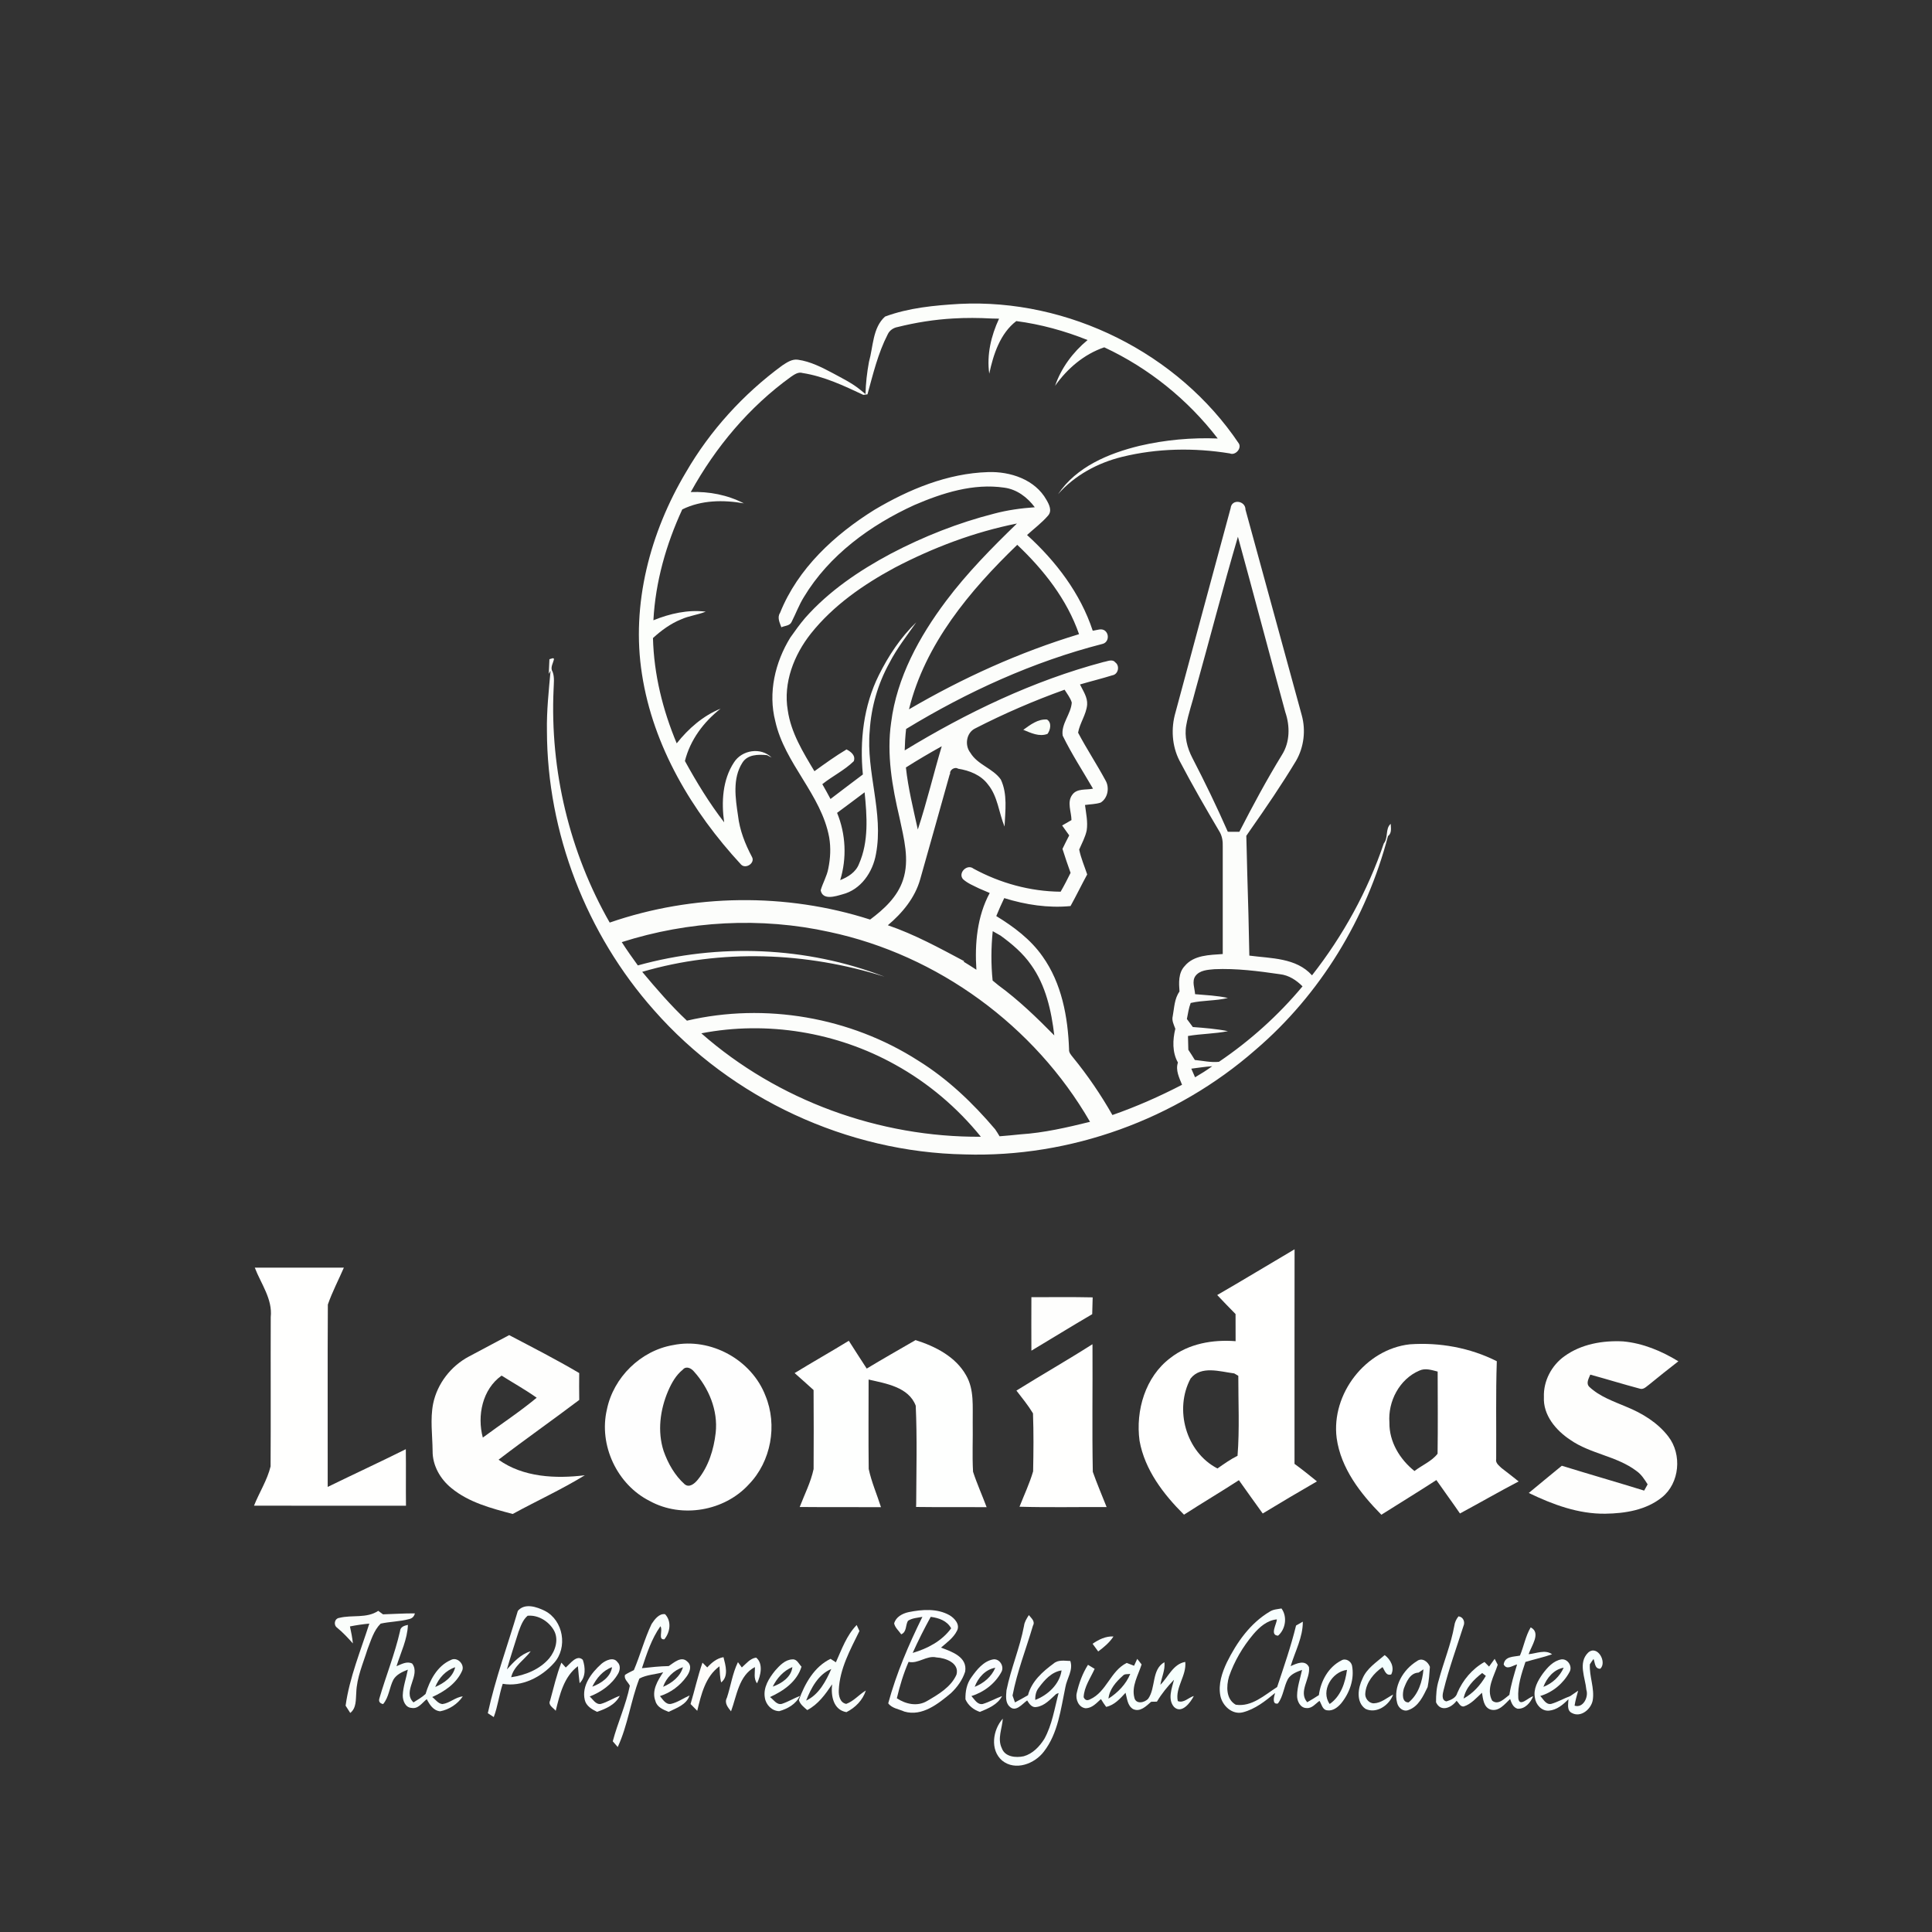 <?xml version="1.0" encoding="UTF-8" standalone="no"?>
<svg xmlns="http://www.w3.org/2000/svg" xmlns:xlink="http://www.w3.org/1999/xlink" xmlns:serif="http://www.serif.com/" width="100%" height="100%" viewBox="0 0 751 751" version="1.1" xml:space="preserve" style="fill-rule:evenodd;clip-rule:evenodd;stroke-linejoin:round;stroke-miterlimit:2;">
    <rect x="0" y="0" width="751" height="751" fill="#333333" stroke="none"/>
    <g id="_-fcfefbff">
        <path d="M344.03,123.06C353.22,119.64 363.23,118.71 372.98,118.13C415.3,116.02 457.97,137.22 481.58,172.43C482.7,174.36 480.17,177.17 478.05,176.25C464.17,173.99 449.82,174.23 436.14,177.6C426.68,179.93 417.75,184.75 411.27,192.11C418.41,181.44 430.93,176.23 442.96,173.3C452.9,170.98 463.16,170.05 473.35,170.45C461.75,155.36 446.51,143.05 429.24,135.01C421.36,137.7 414.9,143.24 410.13,149.96C412.54,142.97 417.09,136.88 422.76,132.18C413.87,128.62 404.55,126.05 395.05,124.81C388.79,129.59 386.13,137.76 384.54,145.25C383.5,137.93 385.26,130.5 388.35,123.87C387.64,123.86 386.22,123.82 385.51,123.81C380.51,123.54 375.49,123.5 370.49,123.8C363.23,124.21 356,125.36 348.94,127.12C347.27,127.41 345.77,128.43 345.06,129.99C341.29,137.32 339.38,145.39 337.2,153.29C336.79,153.34 335.98,153.44 335.58,153.49C328.02,149.93 320.32,146.3 312,145C310.27,144.46 308.78,145.59 307.43,146.49C291.23,158.17 278.13,173.82 268.51,191.27C275.62,190.98 282.81,192.39 289.15,195.66C281.12,194.26 272.67,194.36 265.21,198.01C258.95,211.56 254.78,226.16 253.99,241.11C260.4,238.51 267.39,236.91 274.33,237.76C271.21,239.03 267.8,239.36 264.73,240.77C260.64,242.43 257.06,245.06 253.82,248.02C254.18,262.12 257.61,275.98 263.05,288.95C267.6,283.22 273.26,278.24 280.1,275.47C273.53,280.63 268.29,287.61 266.24,295.81C270.78,304.08 275.71,312.17 281.49,319.65C280.38,311.83 280.84,303.14 285.3,296.37C288.36,291.5 295.79,290.33 299.93,294.47C299.48,294.23 298.58,293.77 298.14,293.54C294.75,293.21 290.54,293.23 288.55,296.52C284.68,302.63 285.87,310.28 286.88,317.05C287.52,322.7 289.62,328.04 292.27,333.04C293.69,335.42 289.9,337.98 288.05,336.05C269.01,315.45 253.88,290.16 249.55,262.1C245.27,234.93 252.71,206.93 266.65,183.55C276.05,167.32 288.95,153.18 304.05,142.08C305.85,140.91 307.85,139.5 310.12,139.82C315.05,140.5 319.53,142.84 323.87,145.13C327.28,147 330.82,148.71 333.9,151.12C334.53,151.64 335.8,152.67 336.44,153.18C336.53,148.98 337.02,144.8 337.78,140.67C339.45,134.78 339.18,127.41 344.03,123.06Z" style="fill:rgb(252,254,251);fill-rule:nonzero;"></path>
    </g>
    <g id="_-fcfdfbff">
        <path d="M339.96,198.14C353.35,190.2 368.33,183.99 384.08,183.51C392.72,183.21 402.35,186.39 406.78,194.32C407.84,196.13 409.05,198.57 407.39,200.43C404.97,203.25 401.96,205.47 399.23,207.97C410.45,218.15 419.98,230.64 424.76,245.16C426.39,245.02 428.32,243.97 429.73,245.36C431.27,246.87 430.79,249.77 428.55,250.3C401.57,257.22 375.98,268.91 352.22,283.36C351.9,286.12 351.74,288.9 351.67,291.69C375.8,277 401.59,264.61 428.97,257.33C430.44,257.11 432.37,256.03 433.54,257.49C435.38,258.82 434.7,262.14 432.39,262.5C428.23,263.8 423.99,264.83 419.81,266.06C421.01,268.55 422.8,271.03 422.59,273.94C422.24,277.79 419.74,281.04 419.07,284.8C422.39,291.1 426.33,297.05 429.71,303.32C431.37,306.1 430.67,310.23 427.85,311.98C425.89,312.63 423.78,312.61 421.76,312.91C422.16,316.17 422.92,319.46 422.42,322.76C421.88,325.41 420.55,327.77 419.5,330.23C420.17,333.56 421.55,336.7 422.61,339.91C420.39,343.98 418.38,348.16 416.13,352.2C407.43,353.04 398.66,351.69 390.36,349.11C389.27,351.41 388.22,353.72 387.27,356.09C394.07,360.25 400.63,365.15 405.25,371.76C412.7,382.2 415.12,395.3 415.56,407.88C415.44,409.12 416.31,410.04 417.03,410.96C422.78,417.99 427.92,425.53 432.41,433.43C441.71,430.19 450.74,426.2 459.48,421.67C458.39,418.91 456.87,416.04 457.88,413.02C455.63,409.08 455.81,404.17 456.87,399.89C456.29,398.31 455.41,396.72 455.86,394.99C456.47,391.74 456.49,388.2 458.49,385.42C458.24,382.05 458,378.22 460.48,375.55C464.07,371.19 470.15,371.23 475.3,370.85L475.3,370.18C475.27,356.44 475.27,342.71 475.3,328.98C475.37,327.06 475.09,325.15 474.15,323.47C468.72,314.29 463.39,305.05 458.44,295.6C455.54,289.9 455.14,283.1 456.92,276.98C464.07,250.49 471.18,223.99 478.37,197.52C478.75,193.8 484.17,194.58 484.14,198.1C491.42,224.72 498.72,251.35 506,277.97C507.65,283.88 506.87,290.4 503.81,295.72C498.26,304.94 492.19,313.83 486.01,322.64C485.62,323.2 484.85,324.33 484.46,324.9C484.62,329.77 484.69,334.64 484.83,339.51C485.17,350.16 485.45,360.81 485.64,371.46C494.05,372.58 503.85,372.25 510,379.13C522.05,363.74 531.62,346.42 537.89,327.89C539.74,325.61 538.4,322.1 540.59,320.24C540.66,321.86 541.07,323.88 539.53,325.01C531.16,357 513.23,386.55 488.04,408.08C457.21,435.12 416.02,450.04 375.01,448.74C329.29,447.9 284.43,427.04 254.25,392.72C227.94,363.09 212.68,323.74 212.6,284.08C212.46,276.26 213.32,268.48 214.01,260.71L213.31,261.94C213.45,260.04 213.44,258.14 213.57,256.25C213.91,256.15 214.59,255.95 214.93,255.84L215.36,256.08C215.12,257.65 213.72,259.52 214.8,261.1C215.62,263.3 215.25,265.67 215.19,267.96C213.76,299.44 221.36,331.26 237,358.62C269.44,347.42 305.55,346.97 338.23,357.45C343.6,353.45 348.85,348.64 351,342.1C353.67,334.15 351.31,325.77 349.66,317.87C346.81,305.78 344.6,293.25 346.4,280.83C348.61,263.37 357.32,247.5 367.74,233.61C375.93,222.7 385.52,212.97 395.3,203.5C378.7,206.81 362.71,212.86 347.73,220.7C335.57,227.27 323.9,235.36 315.22,246.26C308.63,254.57 304.39,265.42 306.22,276.12C307.46,284.8 312.15,292.4 316.58,299.78C320.67,296.84 324.74,293.89 329.06,291.31C330.78,292.21 332.68,293.65 331.88,295.89C328.27,299.42 323.59,301.67 319.65,304.82C320.74,306.72 321.81,308.64 322.83,310.58C327,307.38 331.21,304.22 335.41,301.05C334.13,287.95 335.69,274.33 341.62,262.44C345.36,254.92 350.08,247.75 356.17,241.91C352.55,247.08 348.61,252.06 345.72,257.71C341.26,265.77 338.65,274.81 338.08,284C336.6,300.08 343.55,315.9 340.51,331.94C339.29,339 334.66,345.84 327.42,347.66C324.73,348.43 319.8,350.06 319.01,346.08C319.83,343.19 321.45,340.56 321.98,337.58C322.8,333.61 323,329.5 322.32,325.51C319.25,308.82 305.04,296.87 301.37,280.35C298.51,269.26 301.29,257.45 307.2,247.84C309.05,245.22 310.92,242.6 313.01,240.16C322.28,229.68 334.05,221.75 346.32,215.2C359.04,208.53 372.5,203.21 386.43,199.66C391.6,198.28 396.91,197.55 402.24,197.18C399.36,193.31 395.28,190.21 390.38,189.56C378.36,187.79 366.37,191.61 355.44,196.31C338.35,204.11 322.27,215.81 312.47,232.11C310.58,235.15 309.35,238.53 307.73,241.7C307.07,243.3 305.05,243.21 303.72,243.83C303.09,242.02 302.02,240.06 303.22,238.23C310.12,220.96 324.45,207.79 339.96,198.14M464.65,268.42C463.55,272.94 461.93,277.33 461.12,281.92C460.32,286.26 461.48,290.74 463.48,294.6C468.36,304.03 473,313.59 477.27,323.32C478.76,323.32 480.25,323.32 481.76,323.33C486.97,313.17 492.38,303.11 498.35,293.37C501.46,288.43 501.46,282.21 499.62,276.82C493.42,254.11 487.43,231.34 481.2,208.64C475.37,228.47 470.22,248.5 464.65,268.42M353.34,275.73C374.19,263.54 396.31,253.51 419.44,246.51C414.74,232.98 405.72,221.52 395.42,211.78C376.99,229.55 359.57,250.32 353.34,275.73M379.01,283.18C375.61,284.87 374.9,289.71 377.2,292.61C380,297.31 385.94,298.63 389.03,303C391.72,308.68 390.74,315.24 390.49,321.31C388.23,315.89 387.89,309.61 384.03,304.92C381.29,301.24 376.83,299.5 372.44,298.81C371.1,297.93 368.97,299.31 369.35,300.91L369.2,300.9C365.35,314.53 361.58,328.19 357.69,341.81C355.66,349.01 350.75,354.92 345.12,359.66C355.53,363.21 365.2,368.52 374.85,373.65L374.53,373.79C376.22,374.81 377.88,375.88 379.54,376.96C378.87,366.81 379.81,356.22 384.72,347.12C383.34,346.55 381.97,345.97 380.62,345.37C378.45,344.28 376.11,343.39 374.31,341.72C372.29,339.3 375.97,335.69 378.4,337.65C388.77,343.29 400.44,346.52 412.28,346.62C413.67,344.23 414.93,341.77 416.15,339.29C415.02,336.21 414,333.09 413,329.97C413.85,328.21 414.72,326.46 415.62,324.73C414.71,323.43 413.79,322.15 412.87,320.88C414.08,320.18 415.28,319.47 416.5,318.78C416.47,315.55 414.65,311.8 416.82,308.93C418.64,306.37 422.18,307.15 424.87,306.57C420.91,299.73 416.55,293.08 413.09,285.97C412.36,281.43 416.34,277.55 416.61,273.09C416.07,271.24 414.8,269.72 413.82,268.1C401.91,272.37 390.27,277.4 379.01,283.18M352.14,298.33C353.03,306.48 355.01,314.46 356.77,322.45C360.29,311.8 362.86,300.84 366.07,290.08C361.35,292.71 356.69,295.43 352.14,298.33M325.39,315.97C328.8,324.26 329.21,333.56 326.6,342.12C329.63,340.91 332.64,339.07 333.88,335.88C337.76,327.13 337.01,317.25 336.09,307.98C332.51,310.63 329,313.36 325.39,315.97M241.69,366.22C243.66,369.31 245.79,372.3 247.94,375.27C279.29,366.58 313.45,367.91 343.83,379.66C313.49,370.07 280.29,368.77 249.64,377.77C255.14,384.35 260.76,390.86 267.02,396.75C297.45,389.66 330.55,395.39 356.85,412.24C368.32,419.33 378.14,428.73 386.83,438.97C387.43,439.85 388,440.76 388.55,441.69C391.25,441.45 393.96,441.26 396.66,440.94C405.82,440.35 414.82,438.26 423.71,436.07C402.2,398.78 364.57,371.22 322.43,362.27C295.78,356.38 267.67,357.94 241.69,366.22M385.89,361.96C385.25,368.34 385.19,374.77 385.85,381.15C386.6,381.76 387.34,382.37 388.09,382.99C395.97,388.75 402.99,395.55 409.82,402.48C408.69,392.91 406.53,383.08 400.82,375.1C397.66,370.53 393.37,366.91 388.91,363.67C387.9,363.09 386.9,362.52 385.89,361.96M464.67,379.4C463.21,381.49 464.42,384.13 464.55,386.45C468.81,386.83 473.11,387 477.3,387.93C472.56,389.1 467.59,388.77 462.84,389.87C462.07,391.86 461.79,394.01 461.36,396.1C462.13,397.14 462.9,398.18 463.67,399.22C468.24,399.58 472.82,399.92 477.32,400.83C472.19,401.87 466.93,401.82 461.79,402.71C461.81,404.49 461.86,406.28 461.92,408.07C462.79,409.37 463.64,410.68 464.45,412.03C467.56,412.33 470.71,413.08 473.83,412.74C485.94,404.54 496.95,394.65 506.31,383.41C503.92,381 500.95,379.06 497.51,378.69C489.09,377.47 480.58,376.37 472.06,376.74C469.47,376.98 466.37,377.11 464.67,379.4M272.62,401.67C302.31,427.79 341.79,442.15 381.28,441.87C372.1,430.53 360.76,420.92 347.98,413.86C325.29,401.21 298.15,396.72 272.62,401.67M463.08,415.41C463.56,416.52 464.04,417.64 464.54,418.76C466.81,417.4 469.09,416.04 471.21,414.45C468.48,414.65 465.78,415.06 463.08,415.41Z" style="fill:rgb(252,253,251);fill-rule:nonzero;"></path>
    </g>
    <g id="_-fafef8ff">
        <path d="M397.77,283.69C400.49,281.75 403.43,279.43 406.98,279.69C408.91,280.87 408.33,283.75 407.19,285.27C404,286.51 400.7,284.9 397.77,283.69Z" style="fill:rgb(250,254,248);fill-rule:nonzero;"></path>
    </g>
    <g id="_-fffffeff">
        <path d="M473.15,503.4C483.24,497.59 493.18,491.52 503.22,485.62C503.16,513.42 503.22,541.23 503.2,569.03C506.19,571.19 509.05,573.52 511.92,575.84C504.85,579.92 497.82,584.09 490.84,588.32C487.71,584.03 484.67,579.68 481.58,575.37C474.53,579.94 467.3,584.23 460.24,588.78C452.26,580.87 444.98,571.35 442.96,560.05C441.37,548.31 445.2,535.17 454.94,527.86C462.07,522.26 471.45,520.66 480.3,521.34C480.27,517.82 480.28,514.3 480.28,510.79C477.87,508.36 475.5,505.89 473.15,503.4M462.81,535.84C456.37,547.82 460.98,564.51 473.25,570.82C475.77,569.06 478.29,567.26 481.05,565.89C481.87,555.57 481.33,545.15 481.35,534.8C480.95,534.57 480.17,534.1 479.77,533.87C474.28,533.18 466.9,530.7 462.81,535.84Z" style="fill:rgb(255,255,254);fill-rule:nonzero;"></path>
        <path d="M99.04,492.76C110.58,492.76 122.12,492.76 133.67,492.75C131.6,497.53 129.15,502.18 127.44,507.1C127.29,530.72 127.43,554.36 127.38,577.99C137.48,573.05 147.69,568.34 157.75,563.32C157.85,570.64 157.72,577.97 157.81,585.29C138.12,585.29 118.43,585.32 98.74,585.28C100.77,580.15 103.89,575.37 105.18,570.01C105.3,550.67 105.17,531.32 105.24,511.97C105.99,504.94 101.44,499.03 99.04,492.76Z" style="fill:rgb(255,255,254);fill-rule:nonzero;"></path>
        <path d="M395.1,540.54C404.9,534.44 414.92,528.72 424.65,522.52C424.66,522.79 424.67,523.32 424.67,523.59C424.76,539.76 424.48,555.95 424.79,572.12C426.41,576.74 428.36,581.26 430.16,585.82C418.88,585.76 407.58,586.02 396.3,585.69C398.09,581.12 400.22,576.65 401.59,571.94C401.74,564.43 401.82,556.89 401.54,549.39C399.65,546.26 397.32,543.43 395.1,540.54Z" style="fill:rgb(255,255,254);fill-rule:nonzero;"></path>
    </g>
    <g id="_-fefefdff">
        <path d="M400.92,504.24C408.86,504.24 416.8,504.13 424.74,504.31C424.67,506.48 424.63,508.66 424.56,510.84C416.63,515.49 408.8,520.31 400.92,525.03C400.9,518.1 400.88,511.17 400.92,504.24Z" style="fill:rgb(254,254,253);fill-rule:nonzero;"></path>
        <path d="M182.31,527.28C187.51,524.51 192.71,521.73 197.92,518.98C207.06,523.79 216.26,528.47 225.15,533.73C225.11,537.21 225.11,540.69 225.16,544.18C214.79,552.03 204.12,559.49 193.8,567.41C203.36,574.27 216.03,574.85 227.33,573.46C218.29,579 208.6,583.42 199.3,588.51C190.97,586.3 182.25,584.04 175.46,578.44C171.13,574.94 168.1,569.64 168.16,563.97C168.1,557.86 167.17,551.67 168.37,545.63C169.97,537.83 175.3,530.99 182.31,527.28M187.68,558.81C194.65,553.64 201.95,548.87 208.62,543.32C204.23,540.2 199.52,537.59 194.98,534.72C187.5,540.01 185.4,550.32 187.68,558.81Z" style="fill:rgb(254,254,253);fill-rule:nonzero;"></path>
        <path d="M608.16,527.16C614.67,522.45 623.03,521.01 630.91,521.42C638.58,522.11 645.88,525.16 652.41,529.16C648.6,532.1 644.85,535.11 641.12,538.15C639.98,538.95 638.83,540.37 637.27,539.75C630.88,538.05 624.55,536.09 618.17,534.34C617.6,535.82 616.39,537.67 617.79,539.09C621.81,542.88 627.2,544.72 632.2,546.85C638.42,549.38 644.41,553.03 648.54,558.44C653.87,565.37 652.94,576.5 646.02,582.04C639.89,586.99 631.7,588.3 624.05,588.4C613.58,588.56 603.56,584.83 594.26,580.34C598.54,576.82 602.8,573.26 607.1,569.76C617.74,573.05 628.46,576.12 639.11,579.42C639.44,578.82 640.12,577.6 640.46,576.99C639.26,575.09 638.03,573.13 636.16,571.82C628.46,565.97 618.26,565.19 610.37,559.68C604.82,556.01 599.79,550.09 600.14,543.05C599.91,536.83 603.12,530.73 608.16,527.16Z" style="fill:rgb(254,254,253);fill-rule:nonzero;"></path>
    </g>
    <g id="_-fefffeff">
        <path d="M308.88,533.74C315.85,529.47 322.98,525.45 329.95,521.18C332.23,524.8 334.58,528.39 336.91,531.99C343.18,528.21 349.55,524.59 355.89,520.92C363.56,523.34 371.47,527.35 375.55,534.63C378.77,540.21 378.02,546.86 378.11,553.03C378.22,559.38 377.88,565.75 378.24,572.09C379.76,576.76 381.8,581.25 383.52,585.87C374.37,585.79 365.23,585.91 356.09,585.78L356.14,584.58C356.19,571.87 356.54,559.12 355.96,546.43C353.23,539.14 344.3,537.79 337.64,536.25C337.64,547.83 337.54,559.42 337.68,571C338.76,576.09 340.88,580.9 342.45,585.86C331.92,585.8 321.39,585.9 310.86,585.79C312.73,580.91 315.18,576.16 316.26,571.04C316.34,560.81 316.3,550.57 316.25,540.33C313.81,538.12 311.36,535.91 308.88,533.74Z" style="fill:rgb(254,255,254);fill-rule:nonzero;"></path>
    </g>
    <g id="_-fefefeff">
        <path d="M261.62,522.86C276.29,519.84 292.16,528.56 297.53,542.51C302.28,553.97 299.75,568.1 291.07,577.02C281.56,587.43 264.97,590.27 252.59,583.48C239.88,577.12 232.66,561.75 235.91,547.9C238.45,535.41 249.04,525.02 261.62,522.86M265.4,532.42C262.74,534.55 261.05,537.61 259.71,540.69C256.59,547.99 255.48,556.41 257.97,564.06C259.67,568.87 262.29,573.51 266.12,576.94C267.98,578.48 270.05,576.64 271.23,575.19C275.42,570.06 277.46,563.45 278.2,556.94C279.15,548.25 275.53,539.55 269.77,533.15C268.71,531.84 266.71,530.84 265.4,532.42Z" style="fill:rgb(254,254,254);fill-rule:nonzero;"></path>
    </g>
    <g id="_-ffffffff">
        <path d="M519.58,558.99C517.41,541.87 530.78,524.47 548,522.56C559.56,521.74 571.45,523.88 581.83,529.13C581.4,541.77 581.68,554.45 581.59,567.1C581.24,568.7 582.66,569.67 583.65,570.64C585.87,572.37 588.13,574.07 590.32,575.86C582.64,579.87 575.15,584.21 567.51,588.31C564.52,583.93 561.36,579.68 558.34,575.32C551.28,579.91 544.08,584.3 536.96,588.8C528.84,580.58 521.2,570.76 519.58,558.99M551.75,532.77C544,536.05 539.46,544.75 540.09,552.99C539.97,560.43 544.14,567.27 549.83,571.81C552.76,569.54 556.54,568.03 558.81,565.09C558.96,554.45 558.86,543.8 558.84,533.15C556.55,532.57 554.03,531.7 551.75,532.77Z" style="fill:white;fill-rule:nonzero;"></path>
    </g>
    <g id="_-f8fdffff">
        <path d="M201.29,626.18C203.97,623 208.65,624.61 211.8,626.17C219.02,629.88 220.77,640.47 215.34,646.44C210.5,651.91 202.84,655.85 195.42,654.52C194.01,658.77 193.52,663.26 191.93,667.46C191.35,667.08 190.2,666.33 189.62,665.95C192.56,652.44 197.39,639.42 201.29,626.18M205.09,628.07C203.21,629.67 202.39,632.11 201.55,634.36C200.03,639.2 198.43,644.03 197.05,648.92C199.68,646.04 202.42,643 206.3,641.87C203.79,645.27 199.76,647.55 198.7,651.97C204.22,651.17 209.86,648.92 213.53,644.57C215.94,641.61 217.3,637.15 215.26,633.65C213.23,630.18 209.17,627.68 205.09,628.07Z" style="fill:rgb(248,253,255);fill-rule:nonzero;"></path>
    </g>
    <g id="_-fafdfbff">
        <path d="M131.94,628.88C136.92,627.65 142.53,629.18 147.03,626.16C147.49,626.5 148.42,627.18 148.88,627.52C153.02,627.4 157.15,627.11 161.28,627.15C160.96,628.4 160.19,629.14 158.97,629.38C155.37,630.35 151.6,630.33 147.97,631.13C145.28,633.77 144.21,637.64 142.86,641.08C141.15,646.61 138.68,652.05 138.49,657.92C138.27,660.68 138.59,663.93 136.15,665.85C135.7,665.14 134.79,663.73 134.34,663.02C135.87,652.01 140.21,641.66 143.56,631.12C141.03,631.36 138.52,631.72 136.03,632.22C136.51,634.4 136.96,636.59 137.17,638.83C135.25,636.66 133.28,634.55 131.04,632.72C129.53,631.65 130.01,629.1 131.94,628.88Z" style="fill:rgb(250,253,251);fill-rule:nonzero;"></path>
    </g>
    <g id="_-fafdffff">
        <path d="M347.57,631.05C348.25,628.53 350.78,627.2 353.14,626.67C358.39,625.61 364.24,625.13 369.09,627.86C371.06,629.02 373.29,631.49 372,633.9C370.64,636.67 368.04,638.48 365.78,640.46C369.96,642 376.14,644.1 375.17,649.78C374.14,653.01 372.13,655.8 369.69,658.12C364.7,662.29 358.47,667.33 351.52,665.31C349.41,664.35 346.68,664.06 345.27,662.11C348.43,650.46 353.22,639.3 358.55,628.5C356.66,628.87 354.59,628.94 352.94,630.04C351.92,631.76 352.53,634.35 350.32,635.29C349.38,633.9 347.93,632.73 347.57,631.05M354.77,642.52C360.52,640.84 366.14,637.9 369.73,632.95C368.11,629.98 364.95,628.92 361.79,628.5C359.27,633.08 356.91,637.75 354.77,642.52M353.18,646C351.19,650.55 349.76,655.32 348.62,660.15C352.06,662.43 356.55,663.44 360.31,661.24C364.72,658.67 369.69,655.8 371.81,650.93C373.01,646.42 367.53,644.46 364.02,644.27C360.16,643.37 356.95,646.86 353.18,646Z" style="fill:rgb(250,253,255);fill-rule:nonzero;"></path>
    </g>
    <g id="_-f7ffffff">
        <path d="M493.59,626.45C494.94,625.58 496.58,625.52 498.13,625.24C500.48,628.41 499.74,633.3 496.81,635.81C493.48,635.66 496.26,631.33 496.35,629.48C492.54,629.83 489.59,632.47 487.21,635.24C483.11,640.1 479.81,645.7 477.73,651.72C476.66,655.42 476.51,660.47 480.35,662.65C486.59,663.59 491.56,658.89 496.44,655.78C499.07,647.87 501.81,639.98 503.8,631.87C504.45,631.5 505.76,630.74 506.42,630.37C506.49,636.39 503.41,641.96 501.7,647.66C503.96,646.63 507.36,645.02 508.82,648.04C509.43,652.65 504.58,657.54 508.13,661.69C509.67,660.81 511.19,659.89 512.67,658.92C513.37,653.48 516.37,647.99 521.39,645.46C522.99,644.42 525.16,645.68 525.55,647.43C526.57,652.66 524.61,658.12 521.3,662.16C519.97,663.7 518.07,665.17 515.91,664.83C514.01,664.66 513.75,662.42 512.91,661.15C511.36,662.23 510.02,664.14 507.91,663.95C505.45,663.96 504.15,661.26 504.2,659.11C504.24,655.69 505.43,652.43 506.13,649.12C504.08,649.86 501.86,650.68 500.65,652.64C499,655.67 498.87,659.4 496.73,662.18C494.32,662.69 495.26,659.4 495.65,658.08C491.9,661.2 487.91,664.38 483.09,665.61C478.95,666.65 475.12,663.01 474.37,659.14C473.51,654.66 475.03,650.16 476.92,646.16C480.76,638.4 486.01,630.94 493.59,626.45M516.87,662.37C521.21,659.37 522.92,654.1 523.6,649.11C517.76,649.81 513.24,657.29 516.87,662.37Z" style="fill:rgb(247,255,255);fill-rule:nonzero;"></path>
        <path d="M565.32,631.93C565.49,630.58 566.1,629.35 566.94,628.3C568.75,628.49 569.62,630.47 568.87,632.06C566.24,640.33 563.24,648.5 561.16,656.94C560.79,658.37 560.17,660.92 562.25,661.36C563.98,660.81 565.98,660.01 566.48,658.07C568.61,653.08 572.29,648.69 577.05,646.04C577.49,646.49 578.37,647.39 578.82,647.83C579.36,647.08 580.45,645.57 581,644.82C581.3,645.39 581.89,646.54 582.19,647.11C580.82,651.52 577.54,656.49 580.03,661.07C582.41,663.01 584.88,660.17 586.72,658.82C587.34,654.79 588.56,650.89 589.72,646.99C587.93,647.41 585.71,649.33 584.51,647C584.9,643.76 588.4,644.07 590.82,643.56C592.35,639.96 592.99,635.98 595,632.59C599.18,634.68 595.21,639.87 594.2,643.01C597.17,642.76 600.61,641.07 603.32,643.04C599.92,644.24 596.4,644.99 592.96,646.02C591.43,650.58 589.85,655.32 590.19,660.19C590.69,663.79 594.15,659.71 595.95,659.38C594.97,661.84 592.77,664.43 589.87,664.2C588.14,663.69 587.53,661.92 587,660.42C584.94,662.39 582.6,665.5 579.33,664.51C576.69,663.58 576.47,660.35 576.07,658C573.89,660 571.86,662.43 568.95,663.34C567.54,663.45 567.06,661.89 566.19,661.12C564.19,663.88 560.02,665.64 558.21,661.71C558.2,658.81 558.38,655.9 559.26,653.13C561.15,646.03 564.03,639.19 565.32,631.93M576.15,650.33C572.88,652.87 569.72,656.03 568.92,660.26C572.58,658.25 575.49,655.03 577.57,651.44C577.21,651.16 576.5,650.61 576.15,650.33Z" style="fill:rgb(247,255,255);fill-rule:nonzero;"></path>
        <path d="M617.33,642.41C620.89,639.2 624.8,646.09 622.06,648.67C619.85,648.73 620.05,646.32 619.44,644.86C618.93,645.53 618.45,646.23 618,646.95C617.74,651.66 619.91,656.26 619.11,660.98C618.46,664.4 614.5,667.75 611.04,665.88C608.94,664.9 609.64,662.31 609.68,660.51C607.61,662.62 605.14,664.7 602.09,664.96C599.25,665.19 596.97,662.59 596.65,659.94C595.94,656.54 597.78,653.31 599.67,650.63C601.51,648.19 603.75,645.59 606.93,645.03C609.43,644.72 611.38,647.8 610.08,649.96C607.72,654.38 603.54,657.84 598.72,659.26C599.92,660.46 600.92,662.76 602.98,662.33C605.56,661.59 607.88,660.21 610.39,659.29C611.4,658.58 612.42,657.88 613.45,657.2C612.94,659.12 612.35,661.04 612.07,663.02C615.39,664.1 617.57,659.65 616.65,656.88C616.22,652.15 613.33,646.34 617.33,642.41M599.94,655.71C603.44,654.37 606.3,651.68 607.83,648.26C603.99,648.93 601.26,652.22 599.94,655.71Z" style="fill:rgb(247,255,255);fill-rule:nonzero;"></path>
    </g>
    <g id="_-f9fefdff">
        <path d="M253.28,631.28C254.42,629.54 256.2,627.09 258.53,627.47C261.12,630.23 260.51,634.46 258.25,637.22C255.66,637.53 257.77,633.75 256.72,632.15C253.25,637.05 251.41,642.81 249.53,648.45C252.99,648.06 256.46,647.7 259.95,647.63C261.98,646.3 264.85,643.59 267.15,645.87C269.14,647.48 268.12,650.05 266.84,651.77C264.31,655.3 260.69,657.98 256.54,659.3C257.64,660.59 258.79,662.7 260.82,662.33C263.42,661.74 265.62,660.12 268.04,659.06C266.85,662.66 262.98,663.92 259.9,665.43C257.84,664.58 255.37,663.61 254.77,661.2C253.22,657.2 255.64,653.25 257.8,650.03C254.73,650.89 251.35,650.97 248.53,652.49C245.16,661.17 244.06,670.64 240.12,679.1C239.64,678.54 238.67,677.43 238.19,676.87C240.12,669.59 243.34,662.68 244.83,655.27C244.2,653.9 242.41,652.68 242.96,651.05C244.05,650.33 245.23,649.78 246.4,649.2C248.9,643.3 250.53,637.06 253.28,631.28M257.76,655.69C261.17,654.24 264.41,651.76 265.48,648.06C261.91,649.27 258.99,652.11 257.76,655.69Z" style="fill:rgb(249,254,253);fill-rule:nonzero;"></path>
    </g>
    <g id="_-f7fdfeff">
        <path d="M398.05,632C398.24,630.43 399.11,629.11 399.93,627.82C400.87,629.01 402.48,630.2 401.53,631.91C398.87,640.95 395.37,649.79 393.59,659.08C393.83,659.75 394.3,661.08 394.54,661.75C396.25,660.85 397.94,659.93 399.6,658.95C400.98,653.61 405.25,649.8 409.53,646.66C411.34,645.06 413.86,645.6 416.05,645.65C417.25,649.27 414.7,652.43 414.12,655.89C412.33,664.43 411.29,673.74 405.79,680.85C402.19,685.64 394.66,688.5 389.55,684.37C384.75,680.24 385.91,672.41 389.81,668.06C389.58,671.88 387.61,675.82 389.42,679.56C390.64,682.97 394.87,683.34 397.92,682.69C401.4,681.73 404.07,678.93 405.94,675.95C409,670.44 409.9,664.11 411.5,658.1C411.26,658.2 410.79,658.39 410.55,658.49C408.31,660.5 406.1,663.09 402.96,663.53C401.15,663.94 400.07,662.27 399.27,660.99C397.37,662.35 394.79,665.73 392.45,663.37C390.71,661.82 391.07,659.11 391.24,657.03C392.96,648.54 396.45,640.51 398.05,632M403.85,655.96C402.73,657.32 402.36,659.05 402.43,660.79C407.31,658.91 411.91,654.69 412.65,649.32C408.8,649.89 406.04,653 403.85,655.96Z" style="fill:rgb(247,253,254);fill-rule:nonzero;"></path>
    </g>
    <g id="_-f6fefcff">
        <path d="M155.5,634.05C155.62,632.39 157.15,631.91 158.56,631.62C158.38,637.23 155.76,642.39 154.13,647.68C156.02,646.92 158.15,645.61 160.22,646.65C163.7,651.27 156.2,657.38 160.73,661.75C162.33,660.71 164.04,659.79 165.43,658.46C167.03,653.18 169.94,647.57 175.24,645.27C177.74,643.85 180.83,647.07 179.59,649.55C177.4,654.43 172.73,657.54 168.01,659.67C169.28,660.58 170.27,662.26 171.99,662.4C174.85,662.02 177.01,659.71 179.89,659.42C177.86,662.41 174.64,664.53 171.09,665.21C168.43,664.94 166.99,662.62 165.89,660.49C164.13,661.86 162.54,664.43 159.96,663.89C157.56,663.76 156.52,661.05 156.56,658.99C156.68,655.58 157.91,652.35 158.53,649.02C156.4,649.87 154.14,650.86 152.92,652.91C151.34,655.96 151.22,659.72 148.92,662.41C147.62,662.12 147.13,661.4 147.46,660.25C150.01,651.48 153.46,642.97 155.5,634.05M169.18,655.76C172.58,654.27 176.05,651.92 176.93,648.08C173.3,649.29 170.58,652.24 169.18,655.76Z" style="fill:rgb(246,254,252);fill-rule:nonzero;"></path>
    </g>
    <g id="_-f8fefcff">
        <path d="M324.92,646.17C327.19,641.13 329.07,635.71 333,631.67C333.27,632.25 333.81,633.42 334.08,634C330.51,641.29 326.37,648.73 326.05,657.04C325.94,659.11 326.5,661.89 328.95,662.33C331.9,661.26 333.91,658.7 336.57,657.13C335.36,660.88 332.5,663.79 329.02,665.54C323.86,664.66 322.94,659.07 323.46,654.72C320.85,658.59 318.03,662.53 313.79,664.74C312.51,663.61 311.03,662.54 310.54,660.82C312.83,654.48 316.52,647.84 322.85,644.82C323.37,645.16 324.41,645.83 324.92,646.17M313.36,661.04C318.27,658.79 321.05,653.51 323.13,648.77C318.06,650.86 315.27,656.2 313.36,661.04Z" style="fill:rgb(248,254,252);fill-rule:nonzero;"></path>
    </g>
    <g id="_-f7fdffff">
        <path d="M424.7,638.96C427.12,637.3 429.81,635.96 432.83,636.12C431.3,638.47 429.13,640.29 426.89,641.95C426.15,640.95 425.42,639.95 424.7,638.96Z" style="fill:rgb(247,253,255);fill-rule:nonzero;"></path>
        <path d="M550.75,645.73C552.75,644.15 555.09,645.9 555.83,647.92C555.65,650.55 555.46,653.2 554.94,655.79C553.25,659.25 551.41,663.38 547.48,664.72C545.51,665.55 543.53,663.84 543.1,661.98C541.44,655.66 545.44,648.98 550.75,645.73M551.41,650.17C548.08,650.3 546.67,653.8 545.67,656.45C545.18,658.24 544.85,661.82 547.56,661.75C551.36,658.63 552.91,653.63 553.32,648.9C552.84,649.22 551.88,649.85 551.41,650.17Z" style="fill:rgb(247,253,255);fill-rule:nonzero;"></path>
    </g>
    <g id="_-f9feffff">
        <path d="M219.92,648.19C221.61,646.75 224.24,642.97 226.54,645.2C227.58,648.2 227.73,651.89 225.31,654.28C225.02,652.08 224.85,649.88 224.64,647.68C219.18,651.75 217.57,658.76 216.02,665.01C215.12,663.86 212.91,662.83 213.84,661.04C215.2,656.1 216.33,651.07 218.21,646.3C218.64,646.77 219.49,647.72 219.92,648.19Z" style="fill:rgb(249,254,255);fill-rule:nonzero;"></path>
        <path d="M288.36,648.17C290.04,646.7 291.57,644.66 293.93,644.34C296.78,646.69 295.7,651.35 294.28,654.33C292.85,652.51 293.52,650.11 293.44,648.02C287.17,651.3 286.39,659.22 284.16,665.23C282.94,663.69 281.46,661.96 282.56,659.94C284.08,655.36 284.71,650.47 286.85,646.11C287.23,646.63 287.98,647.65 288.36,648.17Z" style="fill:rgb(249,254,255);fill-rule:nonzero;"></path>
    </g>
    <g id="_-f3ffffff">
        <path d="M529.6,652.57C531.25,648.5 535.09,646.14 538.25,643.36C540.51,645.02 542.2,648.12 540.8,650.87C538.73,651.54 538.28,649.32 537.41,648.03C534.03,650.39 531.11,653.86 530.72,658.1C530.44,660 531.99,662.08 533.98,662.11C536.87,662.03 539.09,659.97 541.53,658.7C540.08,662.8 535.11,666.32 530.79,664.27C527.04,661.65 527.84,656.16 529.6,652.57Z" style="fill:rgb(243,255,255);fill-rule:nonzero;"></path>
    </g>
    <g id="_-fcfdffff">
        <path d="M233.81,646.74C235.4,645.4 238.49,643.94 240,646.07C241.25,647.23 241.08,649.1 240.32,650.49C237.92,654.76 233.72,657.7 229.23,659.46C230.49,660.56 231.56,662.66 233.51,662.35C236.12,661.65 238.38,660.07 240.92,659.2C239.17,662.65 235.53,664.24 232.07,665.42C230.06,664.43 227.84,663.15 227.31,660.79C226.01,655.25 229.93,650.21 233.81,646.74M230.23,655.64C233.64,654.36 237.35,651.94 237.91,648.05C234.36,649.34 231.86,652.33 230.23,655.64Z" style="fill:rgb(252,253,255);fill-rule:nonzero;"></path>
    </g>
    <g id="_-fefdfbff">
        <path d="M274.92,648.16C276.64,646.29 278.63,644.6 281.23,644.17C282.03,647.29 283.34,651.63 280.33,653.99C279.79,651.94 279.83,649.81 279.67,647.72C274.15,651.71 272.54,658.78 271.03,665.02C270.16,664.14 269.29,663.26 268.43,662.38C270.04,657.03 271.23,651.57 273.06,646.3C273.53,646.76 274.45,647.7 274.92,648.16Z" style="fill:rgb(254,253,251);fill-rule:nonzero;"></path>
    </g>
    <g id="_-f6fffcff">
        <path d="M301.31,649.39C303.07,647.4 305.19,645.12 308.03,645.03C309.81,644.86 310.52,646.82 311.56,647.86C309.81,653.66 304.57,657.3 299.31,659.67C300.71,660.65 301.9,662.86 303.94,662.31C306.36,661.51 308.56,660.17 310.93,659.23C309.42,662.4 306.18,664.23 302.93,665.15C300.07,665.14 297.7,662.67 297.31,659.94C296.6,655.97 298.93,652.33 301.31,649.39M300.38,655.61C303.79,654.42 307.59,651.93 308.01,648.02C304.57,649.44 302,652.32 300.38,655.61Z" style="fill:rgb(246,255,252);fill-rule:nonzero;"></path>
    </g>
    <g id="_-f9fcffff">
        <path d="M377.62,651.96C379.71,649.02 382.27,645.77 386,645.04C388.49,644.6 390.43,647.66 389.32,649.82C386.9,654.38 382.51,657.77 377.61,659.28C378.81,660.55 379.86,662.71 381.97,662.38C384.59,661.6 386.97,660.21 389.53,659.29C387.79,662.63 384.18,664.09 380.9,665.45C378.44,664.62 376.35,662.96 375.29,660.56C375.21,657.51 375.77,654.45 377.62,651.96M378.88,655.7C382.36,654.32 385.41,651.79 386.89,648.28C383.02,648.94 380.18,652.16 378.88,655.7Z" style="fill:rgb(249,252,255);fill-rule:nonzero;"></path>
    </g>
    <g id="_-f6fffdff">
        <path d="M440.83,647.51C441.14,646.84 441.75,645.5 442.06,644.83C442.49,645.37 443.33,646.45 443.76,646.99C442.45,651.15 439.77,655.43 440.95,659.93C441.55,662.61 444.99,661.88 446.35,660.28C449.33,656.01 447.6,648.95 452.63,646.12C452.98,649.16 451.53,651.95 451.06,654.9C454.16,651.85 455.99,646.83 460.73,646.01C461.3,651.36 456.75,655.92 457.82,661.23C460.11,662.17 462.01,659.84 464.06,659.26C462.8,661.76 459.34,666.41 456.37,663.52C453.78,660.57 455.52,656.24 456.36,652.94C453.86,655.54 451.56,658.35 449.71,661.46C449.15,661.47 448.04,661.49 447.48,661.5C445.57,663.16 443.21,665.65 440.43,664.34C438.24,663.01 438.13,660.22 437.52,658.01C435.4,660.29 433.19,662.82 429.98,663.49C429.25,662.51 428.57,661.49 427.95,660.45C426.24,662 424.54,663.97 422.04,664.03C419.28,663.76 417.96,660.54 418.55,658.1C419.42,654.26 420.8,650.47 422.92,647.14C423.57,647.53 424.86,648.32 425.51,648.71C423.9,652.28 421.41,655.7 421.23,659.73C421.76,660.9 422.59,661.18 423.74,660.55C430.17,657.66 431.65,649.51 437.98,646.41C438.69,646.69 440.12,647.23 440.83,647.51M436.47,651.38C433.84,653.74 431.25,656.62 430.88,660.29C434.51,657.95 437.71,654.72 439.35,650.66C438.4,650.89 437.18,650.52 436.47,651.38Z" style="fill:rgb(246,255,253);fill-rule:nonzero;"></path>
    </g>
</svg>
